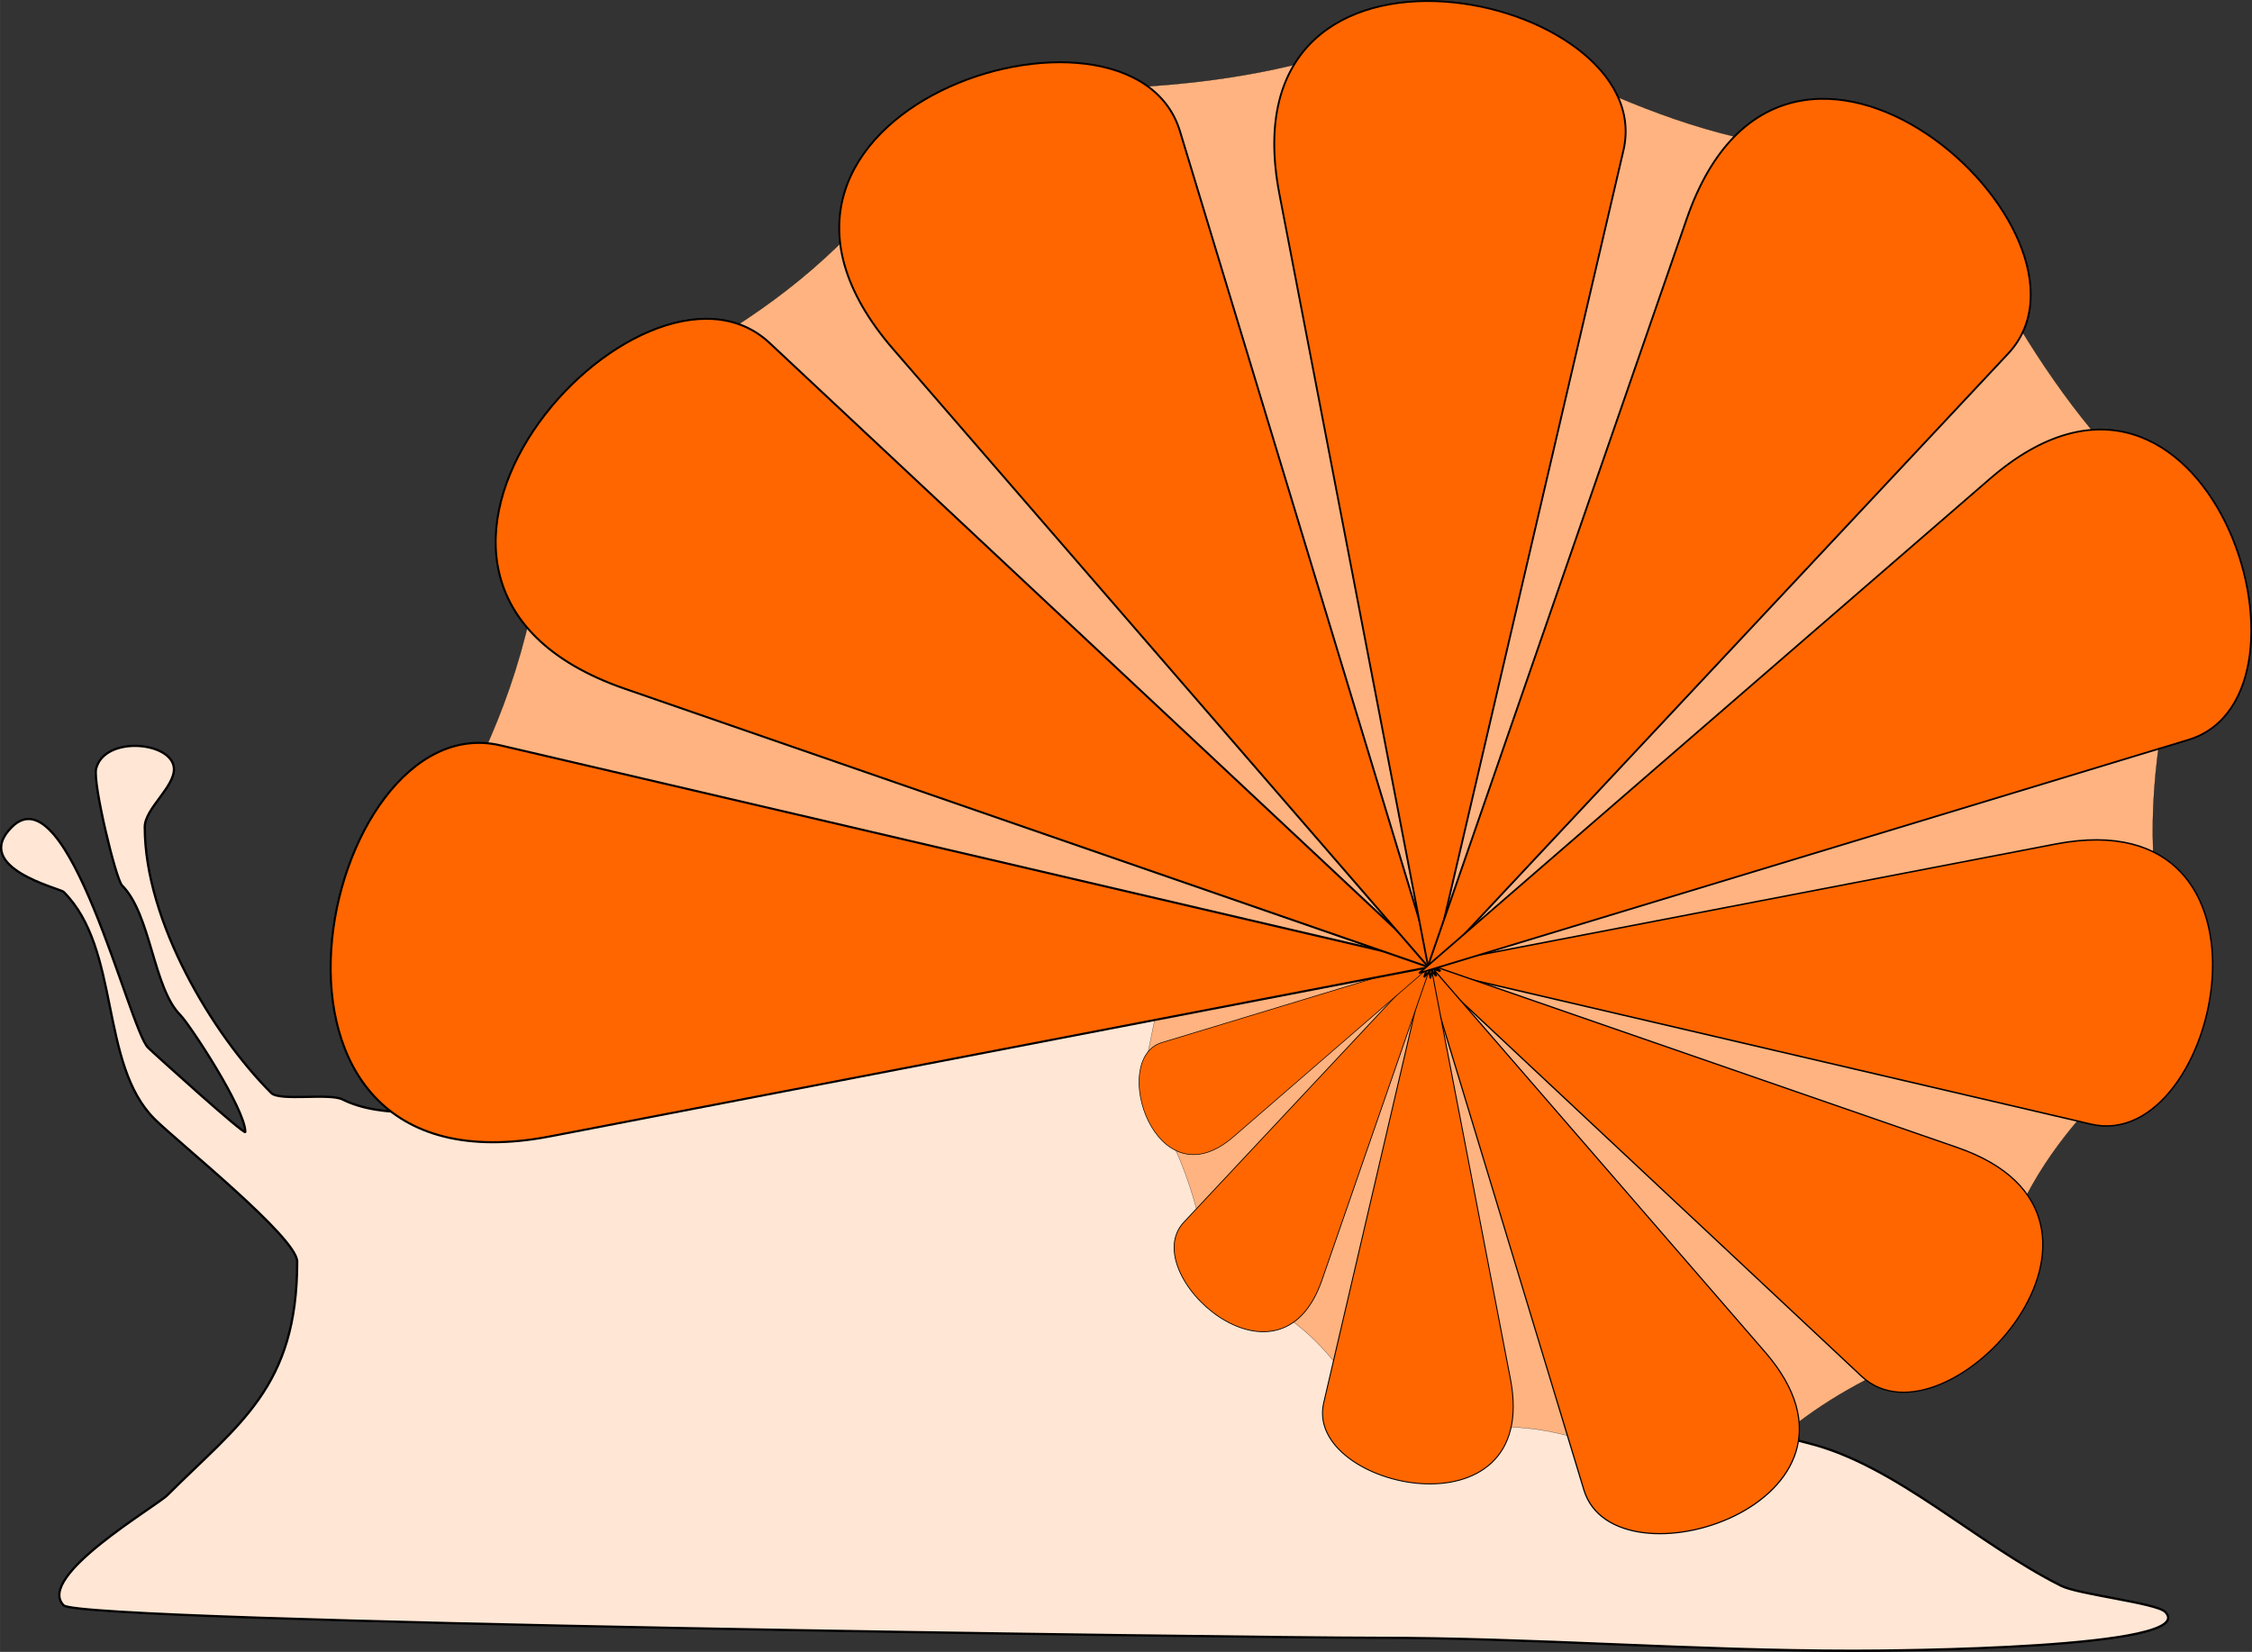 <?xml version="1.0" encoding="UTF-8"?>
<svg width="279.97mm" height="205.37mm" version="1.1" viewBox="0 0 992.02 727.7" xmlns="http://www.w3.org/2000/svg">
<rect x="0" y="0" width="992.02" height="727.7" fill="#333333" stroke="none"/>
<g transform="translate(197.46 -93.781)" fill-rule="evenodd" stroke="#000">
<path d="m322.01 535.27c49.439 114.61 157.41 164.35 277.14 194.29 38.442 9.611 73.889 44.087 111.43 62.857 7.565 3.783 41.813 7.527 45.714 11.429 16.302 16.302-120.32 17.143-137.14 17.143-71.227 0-140.01-5.714-211.43-5.714-53.54 0-569.53-6.671-577.14-14.286-12.584-12.584 40.645-43.502 45.714-48.571 31.644-31.644 57.143-47.483 57.143-102.86 0-10.592-52.715-52.715-62.857-62.857-24.396-24.396-14.793-74.793-40-100-1.572-1.572-40.82-10.608-22.857-28.571 24.905-24.905 51.653 88.796 60 97.143 2.547 2.547 42.857 38.93 42.857 37.143 0-10.147-24.486-47.343-28.571-51.429-12.075-12.075-12.916-44.345-25.714-57.143-2.744-2.744-12.993-45.158-11.429-51.429 3.692-14.798 33.882-11.949 34.286 0 0.275 8.133-12.857 17.577-12.857 25.714 0 41.571 29.814 91.243 55.714 117.14 3.756 3.756 25.562-0.076 31.429 2.857 66.671 33.336 300.32-94.048 368.57-42.857z" fill="#ffe6d5" stroke-width="1px"/>
<g transform="matrix(.259 .966 -.966 .259 713.1 -24.905)">
<path d="m416.32 521.17 57.143 28.571c22.63-10.703 53.563-13.103 91.429-8.571 19.643-41.666 57.347-47.21 91.429-60-11.83-59.248 24.814-94.26 57.143-131.43-34.138-44.762-38.457-89.524-42.857-134.29-61.324-21.608-87.492-71.34-111.43-122.86-61.267 14.118-135.81-16.7-197.14-62.857-46.595 42.534-118.26 65.013-202.86 77.143-4.909 78.498-60.817 135.78-111.43 191.43 16.783 77.261-2.323 147.34-22.857 217.14 61.406 52.394 86.028 125.81 94.286 208.57 113.82 28.886 161.8 87.031 208.57 145.71z" fill="#ffb380" stroke-width=".1"/>
<path d="m472.41 131.96c7.774-108.13 150.75-34.633 123.24 16.806l-143.79 268.9z" fill="#f60" stroke-width=".654px"/>
<path d="m590.35 208.27c53.385-78.814 129.85 39.851 86.346 66.892l-227.41 141.36z" fill="#f60" stroke-width=".574px"/>
<path d="m655.49 313.4c78.643-38.166 84.967 91.312 37.954 92.843l-245.76 8.005z" fill="#f60" stroke-width=".527px"/>
<path d="m637.87 424.85c72.077 5.182 23.087 100.49-11.203 82.156l-179.25-95.848z" fill="#f60" stroke-width=".436px"/>
<path d="m574.28 493.77c47.596 32.24-24.066 78.416-40.397 52.145l-85.368-137.33z" fill="#f60" stroke-width=".347px"/>
<path d="m503.2 515.07c19.844 40.89-47.476 44.177-48.273 19.734l-4.162-127.78z" fill="#f60" stroke-width=".274px"/>
<path d="m425.07 805.73c-10.851 150.93-210.43 48.343-172.03-23.459l200.7-375.34z" fill="#f60" stroke-width=".912px"/>
<path d="m243.12 722.91c-80.693 119.13-196.27-60.235-130.51-101.11l343.73-213.67z" fill="#f60" stroke-width=".867px"/>
<path d="m129.33 569.94c-124.38 60.364-134.38-144.42-60.029-146.84l388.69-12.66z" fill="#f60" stroke-width=".834px"/>
<path d="m107.37 387.97c-132.79-9.547-42.532-185.13 20.639-151.35l330.23 176.58z" fill="#f60" stroke-width=".803px"/>
<path d="m164.34 217.5c-110.77-75.031 56.009-182.5 94.015-121.36l198.67 319.61z" fill="#f60" stroke-width=".807px"/>
<path d="m309.51 118.15c-54.962-113.25 131.49-122.36 133.7-54.657l11.527 353.9z" fill="#f60" stroke-width=".759px"/>
</g>
</g>
</svg>
